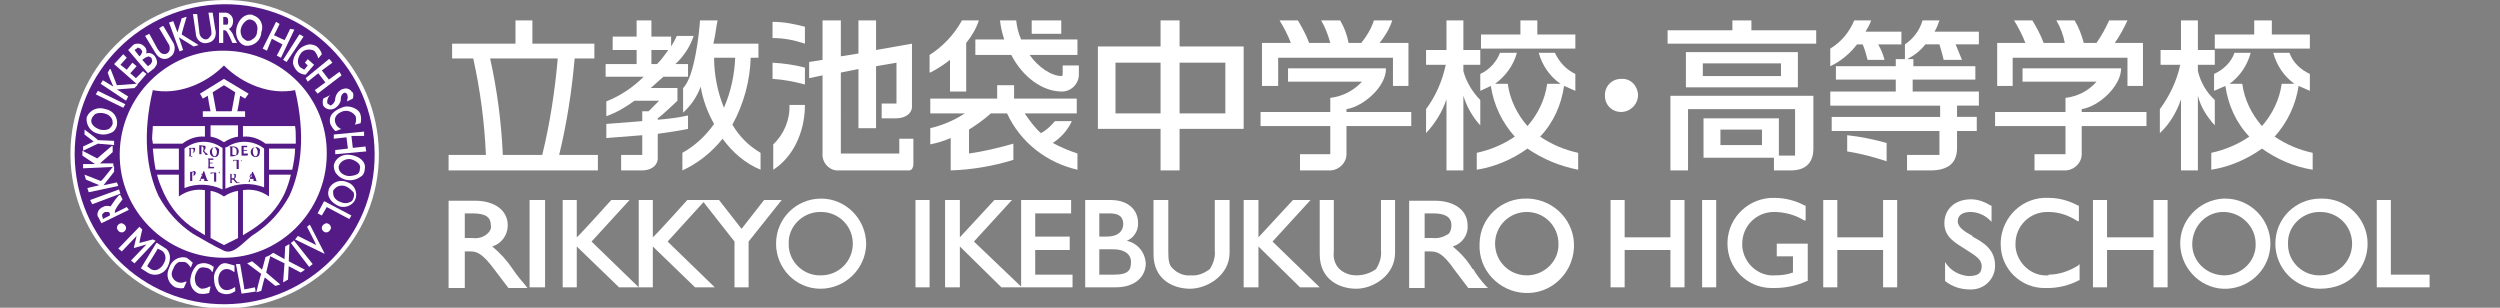 <?xml version="1.0" encoding="utf-8"?>
<!-- Generator: Adobe Illustrator 24.0.1, SVG Export Plug-In . SVG Version: 6.00 Build 0)  -->
<svg version="1.1" id="レイヤー_1" xmlns="http://www.w3.org/2000/svg" xmlns:xlink="http://www.w3.org/1999/xlink" width="355" height="43.7" x="0px"
	 y="0px" viewBox="0 0 355 43.7" style="enable-background:new 0 0 355 43.7;" xml:space="preserve">
<rect x="0" y="0" width="355" height="43.7" fill="#808080" stroke="none"/>
<style type="text/css">
	.st0{fill:#FFFFFF;}
	.st1{fill:#541B86;}
</style>
<title>logo_ikebukuro</title>
<path class="st0" d="M176.6,6.6h-9.1V2.9h-2.7v3.7h-8.9v11.7h8.9v5.9h2.7v-5.9h9.1V6.6z M158.4,8.9h6.4v7.2h-6.4V8.9z M174,16.1
	h-6.5V8.9h6.5V16.1z"/>
<path class="st0" d="M200.4,17.9v-2h-9.2v-0.4c2.5-0.4,5.7-3.3,5.6-5.8h-13.9v1.9h10.5c-1.2,1.3-2.8,2.1-4.5,2.3v2H179v2h9.9v4h-4.3
	v2.3h4.4c1.2-0.1,2.2-1.1,2.2-2.3l0,0v-4H200.4z"/>
<path class="st0" d="M195.9,6.1c0.8-1,1.4-2,1.8-3.2h-2.6c-0.4,1.2-1,2.2-1.8,3.2h-1.8c-0.2-1.1-0.6-2.2-1.2-3.2h-2.7
	c0.6,1,1,2.1,1.3,3.2h-3c-0.4-1.1-1-2.2-1.6-3.2h-2.6c0.6,1,1.2,2.1,1.6,3.2h-4.1v6.1h2.3v-4h16.3v4h2.2V6.1H195.9z"/>
<path class="st0" d="M218.7,19.4c1.9-2,3-4.5,3.4-7.2l1.6,0.7v-2.4c-1.3-0.6-2.3-1.7-2.9-3h-2.3c0.5,1.8,1.6,3.4,3.1,4.4h-1.9
	c-0.3,2.2-1.3,4.3-2.8,6c-1.5-1.7-2.5-3.8-2.8-6h-1.8c1.5-1.1,2.6-2.6,3.1-4.4H213c-0.5,1.3-1.5,2.4-2.8,3v2.4l1.5-0.7
	c0.4,2.7,1.6,5.2,3.4,7.2c-1.6,1.1-3.5,1.9-5.4,2.3v2.4l0,0c2.6-0.4,5.1-1.5,7.2-3c2.2,1.5,4.6,2.5,7.2,3l0,0v-2.4
	C222.2,21.3,220.3,20.5,218.7,19.4"/>
<path class="st0" d="M210.2,14.2c-1.1-1.1-2-2.6-2.4-4.1V9.2h2.4V7.1h-2.4V2.9h-2.4v4.2h-2.9v2.1h2.8c-0.5,2.3-1.4,4.4-2.8,6.3v3.4
	c1.3-1.4,2.3-3,2.9-4.8v10.1h2.4V13.6c0.5,1.6,1.3,3,2.4,4.2V14.2z"/>
<polygon class="st0" points="223.7,4.9 218.3,4.9 218.3,2.9 215.9,2.9 215.9,4.9 210.3,4.9 210.3,6.9 223.7,6.9 "/>
<path class="st0" d="M114.3,9.6c-1.5-0.4-3-0.6-4.6-0.7v2.3c1.6,0.1,3.1,0.4,4.6,0.8V9.6z"/>
<path class="st0" d="M127.7,19.7v2.1h-8.3V10.3l2.5-0.5v8.4h2.5V9.4l2.9-0.5v5.8h-2.1v2.1h2c1.7,0,2.4-1,2.3-1.8V6.2l-5.1,0.9V2.9
	h-2.5v4.7L119.4,8V2.9h-2.6v5.6l-1.9,0.3v2.3l1.9-0.4v11.1c-0.1,1.2,0.8,2.3,2,2.4c0.1,0,0.2,0,0.3,0h10c0.4,0,0.6-0.5,0.6-0.8v-3.7
	H127.7z"/>
<path class="st0" d="M112.1,14.9c0.1,2.1-0.8,4.2-2.3,5.6v3.6c2.7-1.7,4.5-5.2,4.5-9.2H112.1z"/>
<path class="st0" d="M114.3,3.8c-1.5-0.4-3-0.7-4.6-0.7v2.3c1.6,0,3.1,0.3,4.6,0.8V3.8z"/>
<rect x="146.5" y="2.9" class="st0" width="4.2" height="1.9"/>
<path class="st0" d="M150.9,9.3v1c0,0.3,0,0.4-0.1,0.5l0,0c-1.5,0-3.3-1.2-4.6-3h6.8V5.6h-8c-0.4-0.9-0.6-1.8-0.7-2.7H142
	c0.1,0.9,0.3,1.8,0.6,2.7h-4.1v2.2h5.1c1.6,3.1,4.4,5.2,7.2,5.2c1.3,0,2.4-1.1,2.4-2.4c0-0.1,0-0.2,0-0.3v-1H150.9z"/>
<path class="st0" d="M139,2.9h-2.4c-1.1,2-2.7,3.7-4.6,4.9v2.5h0.1c1-0.5,1.9-1.1,2.8-1.8V13h2.3V6.1C138,5.1,138.6,4.1,139,2.9"/>
<path class="st0" d="M149.5,20.3c1.2-0.8,2.1-1.8,2.7-3.1h-2.4c-0.6,0.7-1.2,1.3-2,1.7c-0.9-0.8-1.6-1.8-2.3-2.8h7.4V14H144v-1.9
	h-2.4V14h-9.5v2.1h4.9c-1.5,1-3.2,1.7-4.9,2.1v2.3c1-0.2,2-0.5,2.9-0.9v4.6c3-0.1,6-0.6,8.9-1.5v-2.3c-2.1,0.6-4.2,1.1-6.3,1.4v-3.4
	c1.1-0.7,2.1-1.4,3.1-2.3h2.3c1.9,4.1,5.6,7,10,8v-2.3C151.8,21.4,150.6,20.9,149.5,20.3"/>
<path class="st0" d="M323,19.4c1.8-2,3-4.5,3.4-7.2l1.6,0.7v-2.4c-1.3-0.6-2.4-1.6-2.9-3h-2.3c0.5,1.8,1.5,3.3,3,4.4H324
	c-0.3,2.2-1.3,4.3-2.8,6c-1.5-1.7-2.5-3.8-2.8-6h-1.8c1.5-1.1,2.5-2.6,3-4.4h-2.3c-0.5,1.4-1.6,2.4-2.9,3v2.4l1.6-0.7
	c0.4,2.7,1.5,5.2,3.4,7.2c-1.6,1.1-3.5,1.9-5.4,2.3v2.4l0,0c2.6-0.4,5.1-1.5,7.2-3c2.1,1.5,4.6,2.6,7.2,3l0,0v-2.4
	C326.5,21.3,324.6,20.5,323,19.4"/>
<path class="st0" d="M314.5,14.2c-1.2-1.1-2-2.5-2.4-4.1V9.2h2.4V7.1h-2.4V2.9h-2.4v4.2h-2.9v2.1h2.8c-0.5,2.3-1.5,4.4-2.9,6.3v3.4
	c1.4-1.3,2.4-3,3-4.8v10.1h2.4V13.6c0.4,1.6,1.3,3,2.4,4.2V14.2z"/>
<polygon class="st0" points="328,4.9 322.6,4.9 322.6,2.9 320.1,2.9 320.1,4.9 314.5,4.9 314.5,6.9 328,6.9 "/>
<path class="st0" d="M304.8,17.9v-2h-9.2v-0.4c2.5-0.4,5.6-3.3,5.6-5.8h-14v1.9h10.5c-1.1,1.3-2.7,2.1-4.4,2.3v2h-10v2h10v4h-4.4
	v2.3h4.5c1.2-0.1,2.2-1.1,2.2-2.3l0,0v-4H304.8z"/>
<path class="st0" d="M300.3,6.1c0.7-1,1.3-2.1,1.8-3.2h-2.6c-0.5,1.1-1.1,2.2-1.8,3.2h-1.8c-0.3-1.1-0.7-2.2-1.3-3.2H292
	c0.6,1,1,2.1,1.2,3.2h-3c-0.4-1.1-1-2.2-1.6-3.2H286c0.6,1,1.2,2.1,1.6,3.2h-4v6.1h2.2v-4h16.3v4h2.2V6.1H300.3z"/>
<polygon class="st0" points="248.7,4.3 248.7,2.9 246,2.9 246,4.3 236.8,4.3 236.8,6.2 257.9,6.2 257.9,4.3 "/>
<path class="st0" d="M239.4,12.4h15.9v-5h-15.9V12.4z M252.9,10.8h-11.1V9h11.1V10.8z"/>
<path class="st0" d="M252.6,22.1v-5.3h-10.7v5.6h10v1.8h2.4c2,0,3.2-1,3.2-3.1v-7.5h-20.3v10.6h2.5v-8.7h15.2v6.6L252.6,22.1z
	 M250.2,20.6h-5.9v-2.2h5.9V20.6z"/>
<path class="st0" d="M263.7,6.3h0.8c0.3,0.7,0.5,1.4,0.7,2.2h2.4c-0.2-0.8-0.5-1.5-0.9-2.2h3.3V4.5h-5.1c0.3-0.5,0.6-1,0.8-1.6h-2.4
	c-0.7,1.7-1.9,3.1-3.4,4v2.5C261.4,8.7,262.7,7.6,263.7,6.3"/>
<path class="st0" d="M262.3,21.5c1.9,0.3,3.8,0.8,5.6,1.4v-2.6c-1.8-0.5-3.7-0.9-5.6-1.1V21.5z"/>
<path class="st0" d="M270.8,22v2.2h3.3c2.6,0,3.8-1.1,3.8-3.2v-2.4h2.8v-2h-2.8V15h3.1v-2h-9.4v-1.7h8.9V9.4h-8.8v-1h-0.9
	c1-0.5,1.9-1.2,2.6-2.1h2c0.2,0.7,0.4,1.3,0.6,2.2h2.6l-0.9-2.2h3.3V4.5h-6.3c0.3-0.5,0.5-1,0.7-1.6H273c-0.4,1.4-1.3,2.6-2.5,3.4
	v2.1h-1.3v1h-8.5v1.9h8.5V13h-9.3v2h15.6v1.6h-15.4v2h15.3V22H270.8z"/>
<path class="st0" d="M79.4,22c1.1-4.5,1.8-9.1,2.2-13.7h2.8V6.2h-8.8V2.9h-2.4v3.3h-9v2.1h3c1,4.5,1.6,9.1,1.8,13.7h-5.3v2.2h21.2
	V22H79.4z M69.6,8.3h9.6c-0.4,4.6-1.1,9.2-2.2,13.7h-5.6C71.2,17.4,70.6,12.8,69.6,8.3"/>
<path class="st0" d="M93.4,16.8c0.5-0.3,2.8-2.5,2.8-2.5v-1.8h-3.8l1.8-1.6h3.5V9.1h-1.8c1.2-1.1,2.1-2.5,2.6-4h-2.4
	c-0.2,0.5-0.5,1-0.8,1.5V5.2h-2.8V2.9h-2.1v2.3H87v1.9h3.4v2H86v1.8h5.4c-1.5,1.5-3.3,2.7-5.3,3.5v2.1c1.4-0.5,2.8-1.3,4-2.2h3.5
	c-0.5,0.5-1,1-1.5,1.5h-0.9v1.4l-5.1,0.4v2l5.1-0.4V22h-3v2.2h2.9c1.7,0,2.4-1,2.3-1.9V19c1.4-0.2,2.9-0.4,4.3-0.7v-1.9
	c-1.4,0.3-2.9,0.5-4.3,0.6L93.4,16.8z M92.5,7.1h2.4c-0.5,0.7-1,1.4-1.6,2h-0.8V7.1z"/>
<path class="st0" d="M104,17.7c1.6-2.9,2.5-6.2,2.6-9.5h1.1v-2h-6.4c0.3-1.2,0.4-2.5,0.6-3.3h-2.5c-0.1,1.8-0.8,8.1-2.4,9.6V16
	c1.1-1,2-2.3,2.5-3.7c0.3,1.9,1,3.7,1.9,5.3c-1.2,1.7-2.7,3.1-4.5,4.1v2.5c2.2-1,4.2-2.6,5.7-4.5c1.4,1.9,3.2,3.5,5.4,4.4v-2.4
	C106.3,20.7,105,19.4,104,17.7 M101.4,8.2h3c-0.1,2.4-0.6,4.8-1.6,7.1C101.9,13.1,101.4,10.6,101.4,8.2"/>
<path class="st0" d="M230.2,15.9c-1.3,0-2.3-1-2.3-2.3c0,0,0-0.1,0-0.1c0-1.3,1-2.3,2.3-2.3c1.3-0.1,2.3,0.9,2.4,2.2
	c0,0,0,0.1,0,0.1C232.6,14.8,231.5,15.9,230.2,15.9"/>
<rect x="130" y="28.4" class="st0" width="2" height="12.4"/>
<polygon class="st0" points="147,35.5 151.9,35.5 151.9,33.6 147,33.6 147,30.3 152.1,30.3 152.1,28.4 145,28.4 145,40.7
	138.3,34.3 143.7,28.4 141.2,28.4 136.3,33.7 136.3,28.4 134.2,28.4 134.2,40.8 136.3,40.8 136.3,35 142.2,40.8 145,40.8
	145.1,40.8 152.3,40.8 152.3,39 147,39 "/>
<path class="st0" d="M160,34.2c1-0.4,1.7-1.5,1.6-2.6c0-1.6-1.2-3.2-3.9-3.2h-3.6v12.4h4.3c3,0,4.3-1.7,4.3-3.4
	C162.6,35.8,161.5,34.5,160,34.2 M157.1,33.6h-1v-3.3h1.5c1.3,0,1.9,0.5,1.9,1.5S158.8,33.6,157.1,33.6 M156.1,35.4h2
	c1.6,0,2.5,0.7,2.5,1.8s-0.3,1.8-2.4,1.8h-2.1V35.4z"/>
<path class="st0" d="M172.5,35.6c0.1,0.9-0.2,1.8-0.7,2.6c-0.8,0.6-1.7,1-2.7,0.9c-1,0.1-1.9-0.3-2.6-1c-0.5-0.5-0.6-1.1-0.6-2.4
	v-7.3h-2.1v7.7c0,3.6,2.8,4.9,5.2,4.9s5.6-1.9,5.6-5.1v-7.5h-2.1L172.5,35.6z"/>
<polygon class="st0" points="186.1,28.4 183.6,28.4 178.7,33.7 178.7,28.4 176.6,28.4 176.6,40.8 178.7,40.8 178.7,35 184.6,40.8
	184.6,40.8 187.4,40.8 180.7,34.3 "/>
<path class="st0" d="M196.1,35.6c0.1,0.9-0.2,1.8-0.7,2.6c-0.8,0.6-1.8,0.9-2.8,0.9c-0.9,0-1.8-0.3-2.5-1c-0.6-0.7-0.8-1.5-0.7-2.4
	v-7.3h-2v7.7c0,3.6,2.8,4.9,5.2,4.9s5.5-1.9,5.5-5.1v-7.5h-2V35.6z"/>
<path class="st0" d="M209.2,38.2h-0.1c-0.7-1.2-1.7-2.3-2.8-3.2c1.3-0.4,2.2-1.6,2.1-3c0-2.1-1.8-3.5-4.7-3.5h-3.6v12.4h2.2v-5.2
	h0.7c1,0,1.8,0.1,3.6,2.7l1.9,2.5h2.8l-0.4-0.4C210.3,39.8,209.7,39.1,209.2,38.2 M202.3,30.3h1.2c1.7,0,2.6,0.5,2.6,1.7
	c0,0.4-0.1,0.9-0.4,1.2c-0.6,0.4-1.4,0.7-2.2,0.6h-1.2V30.3z"/>
<path class="st0" d="M216.8,28.2c-3.6-0.1-6.6,2.7-6.7,6.3c0,0,0,0.1,0,0.1c-0.2,3.7,2.7,6.8,6.4,7s6.8-2.7,7-6.4s-2.7-6.8-6.4-7
	C217,28.2,216.9,28.2,216.8,28.2 M216.8,39.1c-2.5,0-4.5-2-4.5-4.5s2-4.5,4.5-4.5s4.5,2,4.5,4.5c0.1,2.4-1.9,4.4-4.3,4.5
	C216.9,39.1,216.9,39.1,216.8,39.1"/>
<polygon class="st0" points="237.2,33.7 230.7,33.7 230.7,28.4 228.7,28.4 228.7,40.8 230.7,40.8 230.7,35.5 237.2,35.5 237.2,40.8
	239.2,40.8 239.2,28.4 237.2,28.4 "/>
<rect x="241.7" y="28.4" class="st0" width="2" height="12.4"/>
<path class="st0" d="M252.3,36.4h2.3v2.3c-0.8,0.3-1.7,0.4-2.5,0.4c-2.4,0.2-4.5-1.7-4.7-4.1c0-0.1,0-0.3,0-0.4c0-2.5,2-4.5,4.5-4.5
	c1.5,0,3,0.4,4.3,1.2h0.2v-2.1h-0.1c-1.3-0.7-2.8-1.1-4.3-1.1c-3.6-0.1-6.6,2.7-6.7,6.3c0,0.1,0,0.1,0,0.2c0,3.5,2.8,6.3,6.3,6.3
	c0.1,0,0.2,0,0.3,0c1.6,0,3.2-0.3,4.7-1h0.1v-5.3h-4.4V36.4z"/>
<polygon class="st0" points="267.4,33.7 260.9,33.7 260.9,28.4 258.9,28.4 258.9,40.8 260.9,40.8 260.9,35.5 267.4,35.5 267.4,40.8
	269.4,40.8 269.4,28.4 267.4,28.4 "/>
<path class="st0" d="M280.1,33.5c-1.1-0.6-2.1-1.2-2.1-2.1s0.8-1.3,1.8-1.3c1.1,0,2.1,0.5,2.8,1.2l0.2,0.2v-2.3h-0.1
	c-0.8-0.5-1.8-0.9-2.8-0.9c-2.3,0-3.8,1.4-3.8,3.4s1.6,2.8,3,3.7s2.3,1.4,2.3,2.4s-0.5,1.4-1.9,1.4c-1.2-0.1-2.4-0.7-3.1-1.7
	l-0.2-0.3v2.7l0,0c1,0.8,2.2,1.2,3.5,1.2c1.9,0.1,3.5-1.3,3.6-3.2c0-0.1,0-0.1,0-0.2c0-2.3-1.7-3.3-3.2-4.1"/>
<path class="st0" d="M290.9,39.1c-2.4,0.2-4.5-1.7-4.7-4.1c0-0.1,0-0.3,0-0.4c0-2.5,2-4.5,4.5-4.5c0.1,0,0.1,0,0.2,0
	c1.5,0,2.9,0.5,4.1,1.3h0.2v-2.2h-0.1c-1.3-0.7-2.7-1.1-4.2-1.1c-3.6-0.2-6.6,2.6-6.8,6.2c0,0.1,0,0.3,0,0.4c0,3.5,2.9,6.3,6.4,6.2
	c0.1,0,0.2,0,0.3,0c1.5,0,3.1-0.4,4.4-1.1h0.1v-2.3l-0.2,0.2c-1.3,0.8-2.7,1.3-4.2,1.3"/>
<polygon class="st0" points="305.8,33.7 299.2,33.7 299.2,28.4 297.2,28.4 297.2,40.8 299.2,40.8 299.2,35.5 305.8,35.5 305.8,40.8
	307.8,40.8 307.8,28.4 305.8,28.4 "/>
<path class="st0" d="M315.7,28.2c-3.5,0.2-6.3,3.2-6.1,6.7c0.2,3.5,3.2,6.3,6.7,6.1c3.4-0.2,6.1-3,6.1-6.4c0-3.5-2.9-6.4-6.4-6.4
	C315.9,28.2,315.8,28.2,315.7,28.2 M315.7,39.1c-2.5-0.1-4.5-2.1-4.4-4.6c0.1-2.5,2.1-4.5,4.6-4.4c2.4,0.1,4.4,2.1,4.4,4.5
	c0.1,2.4-1.9,4.4-4.3,4.5C315.9,39.1,315.8,39.1,315.7,39.1"/>
<path class="st0" d="M329.5,28.2c-3.5,0-6.4,2.8-6.4,6.4c0,3.5,2.8,6.4,6.3,6.4c4.5,0,6.8-3.2,6.8-6.4c0-3.5-2.9-6.4-6.4-6.4
	C329.7,28.2,329.6,28.2,329.5,28.2 M329.5,39.1c-2.4,0.1-4.5-1.8-4.6-4.2c0-0.1,0-0.2,0-0.3c-0.1-2.4,1.9-4.4,4.3-4.5
	c0.1,0,0.2,0,0.3,0c2.5,0,4.5,2,4.5,4.5S332,39.1,329.5,39.1"/>
<polygon class="st0" points="339.5,39 339.5,28.4 337.5,28.4 337.5,40.8 345,40.8 345,39 "/>
<path class="st0" d="M72.8,38.2L72.8,38.2C72,37,71,35.9,69.9,35c1.3-0.4,2.2-1.6,2.2-3c0-2.1-1.8-3.5-4.7-3.5h-3.7v12.4H66v-5.2
	h0.7c0.9,0,1.7,0.1,3.6,2.7l1.9,2.5h2.7l-0.3-0.4C74,39.8,73.4,39.1,72.8,38.2 M66,30.3h1.1c1.8,0,2.6,0.5,2.6,1.7l0,0
	c0.1,0.4-0.1,0.8-0.4,1.1c-0.6,0.6-1.4,0.8-2.2,0.7H66V30.3z"/>
<polygon class="st0" points="75.2,28.4 75.2,40.8 77.4,40.8 77.4,28.4 77.3,28.4 "/>
<path class="st0" d="M110.7,28.4h-2.2l-3.2,4.1l-3.2-4.1h-4.5c0,0-4.4,4.9-4.9,5.3v-5.3h-2v12.4L84,34.3l5.4-5.9h-2.6
	c0,0-4.4,4.9-4.9,5.3v-5.3h-2v12.4h2V35l6,5.8h4.8V35l6,5.8h2.8l-6.7-6.5l5.1-5.6l4.4,5.6v6.5h2v-6.5l4.7-5.9H110.7z"/>
<path class="st0" d="M116.6,28.2c-3.5,0-6.4,2.8-6.4,6.4c0,3.5,2.8,6.4,6.3,6.4l0,0c3.5,0,6.4-2.8,6.5-6.3
	C123,31.1,120.1,28.2,116.6,28.2 M116.6,39.1c-2.4,0.1-4.5-1.8-4.6-4.2c0-0.1,0-0.2,0-0.3c-0.1-2.4,1.9-4.4,4.3-4.5
	c0.1,0,0.2,0,0.3,0c2.5,0,4.5,2,4.5,4.5S119.1,39.1,116.6,39.1"/>
<path class="st0" d="M31.8,0c12.1-0.1,21.9,9.7,22,21.8c0.1,12.1-9.7,21.9-21.8,22C19.9,43.9,10.1,34.1,10,22c0,0,0-0.1,0-0.1
	C10,9.8,19.7,0.1,31.8,0"/>
<path class="st1" d="M31.8,0.6C43.6,0.5,53.1,10,53.2,21.8c0.1,11.8-9.4,21.3-21.2,21.4C20.2,43.3,10.7,33.8,10.6,22
	c0,0,0-0.1,0-0.1C10.6,10.2,20.1,0.7,31.8,0.6 M31.8,7.2C23.7,7.1,17.1,13.7,17,21.8s6.5,14.7,14.6,14.8c8.1,0.1,14.7-6.5,14.8-14.6
	c0,0,0-0.1,0-0.1C46.5,13.8,40,7.3,31.9,7.2C31.9,7.2,31.8,7.2,31.8,7.2"/>
<path class="st1" d="M41.9,12.8c-3.5,0.7-7.4-0.8-10.1-3.5c-2.7,2.7-6.6,4.2-10.1,3.5c-1.5,6.3-0.9,11.3,0.8,15
	c1.2,2.2,2.8,4,4.9,5.4c1.4,0.8,2.9,1.7,4.4,2.4s3-1.6,4.4-2.4c2.1-1.4,3.7-3.2,4.9-5.4C42.8,24.1,43.4,19.1,41.9,12.8 M31.8,11.2
	l3.5,2.1L34.8,14l-0.7-0.4c-0.1,0.7-0.3,1.8-0.4,2.2h1.1v0.8h-6v-0.8h1.1c-0.1-0.4-0.3-1.5-0.4-2.2L28.8,14l-0.4-0.7L31.8,11.2z
	 M33.8,19.4c-0.7,0.1-1.4,0.4-2,0.8c-0.6-0.4-1.2-0.7-1.9-0.8v-1.6h3.9V19.4z M37.5,21v5.6c-1.8-0.7-3.8-0.6-5.5,0.2v-5.9h0.2
	c1.6-1.1,3.8-1,5.3,0.2 M31.6,21v5.9c-1.7-0.8-3.7-0.9-5.4-0.2v-5.6c1.5-1.2,3.6-1.3,5.2-0.2L31.6,21z M21.6,19.7
	c0-0.6,0.1-1.2,0.1-1.8h7.4v1.5c-1.2-0.1-2.3,0.3-3.2,1h-4.2C21.7,20.1,21.6,19.9,21.6,19.7 M21.7,21.1h3.7v3h-3.3
	C21.9,23.1,21.8,22.1,21.7,21.1 M29.1,33.4l-1.3-0.8c-2-1.2-3.5-3-4.5-5.1c-0.4-0.9-0.8-1.8-1-2.7h3.1v3.1c1.1-0.8,2.4-1.1,3.7-0.9
	L29.1,33.4z M33.8,33.8l-2,1l-1.9-1v-6.7c0.7,0.1,1.3,0.4,1.9,0.8c0.6-0.4,1.3-0.7,2-0.8V33.8z M40.4,27.5c-1,2.1-2.6,3.8-4.6,5.1
	l-1.3,0.8V27c1.3-0.2,2.6,0.1,3.7,0.9v-3.1h3.1C41.1,25.7,40.8,26.6,40.4,27.5 M41.5,24.1h-3.3v-3h3.7
	C41.9,22.1,41.7,23.1,41.5,24.1 M37.7,20.4c-0.9-0.7-2-1.1-3.2-1v-1.5h7.4c0.1,0.6,0.1,1.2,0.1,1.8v0.7H37.7z"/>
<path class="st1" d="M32.9,15.8l0.5-2.7l-1.6-1l-1.6,1l0.5,2.7H32.9z"/>
<path class="st1" d="M27.3,22.3h-0.1c-0.1,0-0.1,0-0.1-0.1v-1.1h0.2c0.2,0.1,0.2,0.2,0.2,0.3s-0.1,0.3-0.2,0.3l0,0
	c0.3,0,0.4-0.2,0.4-0.5s0-0.2-0.1-0.2h-0.8c0,0.1,0,0.1,0.1,0.1l0,0v0.7c0,0.2,0,0.4-0.1,0.4h0.5"/>
<path class="st1" d="M27.5,24.4H27v1.3h0.3v-1.2L27.5,24.4v0.3c0,0.2,0,0.3-0.2,0.3l0,0c0.3,0,0.5-0.2,0.5-0.5
	c0-0.1-0.1-0.1-0.1-0.2h-0.4"/>
<path class="st1" d="M28.2,20.6h0.1v1.3h0.4c-0.1,0-0.1,0-0.1-0.1l0,0v-0.4h0.2c0,0.1,0.1,0.2,0.2,0.3l0.2,0.3h0.4
	c-0.1,0-0.1,0-0.2-0.2c-0.2-0.1-0.3-0.2-0.4-0.4c0.1-0.2,0.2-0.3,0.2-0.5c0-0.1,0-0.1-0.1-0.2L28.2,20.6 M28.6,20.8h0.1
	c0.1,0,0.2,0.1,0.2,0.3s0,0.3-0.1,0.3h-0.2V20.8z"/>
<path class="st1" d="M34,25.9h-0.3l-0.4-0.5c0.2-0.2,0.2-0.3,0.2-0.4s0-0.3-0.1-0.3h-0.8c0.1,0,0.1,0,0.1,0.1v1.1
	c0,0.1,0,0.1-0.1,0.1l0,0H33c-0.1-0.1-0.1-0.2-0.1-0.4l0,0c0-0.1,0-0.1,0.1-0.1l0,0h0.1l0.2,0.2c0.1,0.2,0.2,0.2,0.3,0.3H34
	 M33.2,25.3h-0.3v-0.6H33c0.2,0,0.3,0.1,0.3,0.3C33.3,25.1,33.3,25.2,33.2,25.3"/>
<path class="st1" d="M30.5,20.9c-0.4,0-0.7,0.3-0.7,0.7c0,0.4,0.3,0.7,0.7,0.7c0.4,0,0.6-0.3,0.6-0.8c0.1-0.3-0.1-0.5-0.4-0.6
	C30.7,20.9,30.6,20.9,30.5,20.9 M30.5,22.2c-0.2,0-0.4-0.3-0.4-0.7s0.2-0.6,0.3-0.6s0.4,0.3,0.4,0.7S30.6,22.2,30.5,22.2"/>
<path class="st1" d="M36.3,20.9c-0.4,0-0.7,0.3-0.7,0.7s0.3,0.7,0.7,0.7c0,0,0,0,0,0c0.4,0,0.6-0.3,0.6-0.8c0.1-0.3-0.1-0.5-0.4-0.6
	C36.5,20.9,36.4,20.9,36.3,20.9 M36.3,22.2c-0.2,0-0.4-0.3-0.4-0.7s0.2-0.6,0.3-0.6s0.4,0.3,0.4,0.7S36.4,22.2,36.3,22.2"/>
<path class="st1" d="M32.6,20.9L32.6,20.9c0.1,0,0.1,0,0.1,0.1l0,0v1.1c0,0.1,0,0.1-0.1,0.1h0.5l0.6-0.2c0.1-0.1,0.2-0.3,0.2-0.5
	c0-0.2-0.1-0.4-0.2-0.5c-0.2-0.2-0.4-0.2-0.7-0.2h-0.4 M33,21.3v-0.4h0.1c0.1,0,0.2,0,0.4,0.2c0.1,0.1,0.1,0.3,0.1,0.4
	c0,0.2,0,0.4-0.1,0.5h-0.3C33,22,33,22,33,21.9l0,0v-0.5V21.3z"/>
<path class="st1" d="M35.2,22v-0.2h-0.6v-0.5H35c0.1,0,0.1,0,0.1,0.1l0,0h-0.5v-0.5h0.5v-0.2h-0.8V22c0,0.1,0,0.1-0.1,0.1l0,0h0.9"
	/>
<path class="st1" d="M29.8,22.7h0.5v-0.2h-0.8c0,0.1,0.1,0.1,0.1,0.2v1.1c-0.1,0-0.1,0-0.1,0.1l0,0h0.9v-0.2h-0.3
	c-0.2,0-0.3,0-0.3-0.1v-0.5h0.3c0.1,0,0.1,0,0.1,0.1h-0.4L29.8,22.7L29.8,22.7"/>
<path class="st1" d="M34.2,22.8c0,0.1,0,0.1,0.1,0.1l0,0v-0.2h-1.2v0.2l0,0c0.1,0,0.1,0,0.1-0.1l0,0h0.4V24H34c-0.1,0-0.1,0-0.1-0.1
	l0,0v-1.2h0.4L34.2,22.8z"/>
<path class="st1" d="M31.1,24.5h-1.2v0.2H30c0-0.1,0.1-0.1,0.2-0.1h0.2v1.2h0.4c-0.1,0-0.1,0-0.1-0.1l0,0v-1.2h0.2
	c0.2,0,0.2,0.1,0.2,0.1h0.1v-0.3l0,0"/>
<path class="st1" d="M29.7,25.7h-0.1l-0.2-0.2c-0.1-0.3-0.4-1.1-0.4-1.2h-0.1l-0.5,1.2c0,0.1-0.1,0.2-0.2,0.2h0h0.4
	c-0.1,0-0.1,0-0.1-0.1l0,0v-0.2H29v0.3h0.5 M28.6,24.7h0.1v0.4h0L28.6,24.7z"/>
<path class="st1" d="M36.6,25.8h-0.1c-0.1-0.1-0.1-0.1-0.1-0.2c-0.1-0.4-0.3-0.8-0.5-1.2h-0.1l-0.4,1.2c-0.1,0.1-0.1,0.2-0.2,0.2
	h0.3v-0.4H36v0.3h0.4 M35.6,24.7L35.6,24.7l0.2,0.4h-0.4L35.6,24.7z"/>
<path class="st0" d="M21.7,34l-1.9,0.5c0-0.3,0.4-1.9,0.4-1.9l-0.4-0.4l0,0l-3,3.1l0.5,0.4l2.1-2.2L19,35.2h0.1l1.7-0.5L18.6,37
	l0.5,0.4l3-3.2L21.7,34z"/>
<path class="st0" d="M24.1,36.2c-0.1-0.4-0.3-0.8-0.7-1l-1.1-0.7h-0.1L20,38.1l1.1,0.7c1,0.5,2.2,0.1,2.7-0.9c0,0,0,0,0,0
	C24.1,37.3,24.2,36.7,24.1,36.2 M23,35.6c0.3,0.2,0.5,0.6,0.5,1c0,0.3-0.1,0.6-0.3,0.9c0,0.1-0.8,1.3-1.8,0.7l-0.5-0.4
	c0-0.1,1.5-2.4,1.5-2.5L23,35.6"/>
<path class="st0" d="M27.4,37.4c-0.2-0.3-0.6-0.6-0.9-0.8c-1.1-0.3-2.2,0.4-2.5,1.5c-0.5,1-0.1,2.2,0.9,2.7c0,0,0,0,0,0
	c0.4,0.1,0.8,0.2,1.2,0.1l0,0l0.4-0.9h-0.2c-0.4,0.2-0.8,0.2-1.2,0c-0.6-0.3-0.9-1-0.6-1.6c0-0.1,0.1-0.2,0.1-0.2
	c0.1-0.4,0.4-0.8,0.8-1h0.8c0.4,0.1,0.6,0.4,0.9,0.8l0,0l0.3-0.8L27.4,37.4z"/>
<path class="st0" d="M30.3,37.9c-0.3-0.3-0.6-0.4-1-0.5c-0.4-0.1-0.9,0-1.3,0.2c-0.5,0.5-0.8,1.1-0.9,1.7c-0.3,1,0.2,2.1,1.2,2.4
	c0,0,0,0,0.1,0c0.4,0.1,0.9,0,1.3-0.1l0,0l0.2-0.9h-0.2C29.4,40.9,29,41,28.6,41c-0.3-0.1-0.5-0.3-0.7-0.5c-0.2-0.4-0.3-0.9-0.2-1.3
	c0.1-0.4,0.3-0.8,0.6-1.1c0.2-0.1,0.5-0.2,0.8-0.1c0.4,0,0.8,0.2,1,0.6h0.1l0.2-0.9L30.3,37.9z"/>
<path class="st0" d="M33.4,40.8h-0.1c-0.3,0.2-0.7,0.4-1.1,0.4c-0.7,0-1.2-0.6-1.2-1.5s0.5-1.5,1.2-1.5c0.4,0,0.7,0.2,1,0.4h0.1
	v-0.9l0,0l-1.1-0.3c-0.5-0.1-0.9,0.1-1.2,0.5c-0.4,0.5-0.7,1.1-0.6,1.8c0,0.6,0.2,1.2,0.6,1.7c0.7,0.5,1.6,0.5,2.3,0h0.1L33.4,40.8z
	"/>
<path class="st0" d="M36.2,40.8l-1.5,0.3c0-0.2-0.6-3.6-0.6-3.6h-0.6l0.8,4.2l2-0.3L36.2,40.8z"/>
<path class="st0" d="M37.8,38.7c0-0.1,0.6-2.4,0.6-2.4h-0.2l-0.5,0.2c0,0-0.4,1.6-0.5,1.8c-0.4-0.4-0.9-0.8-1.4-1.2l-0.7,0.3l2,1.5
	c-0.1,0.1-0.7,2.6-0.7,2.6l0.7-0.2c0,0,0.4-1.7,0.5-1.9l1.5,1.2l0.7-0.2L37.8,38.7"/>
<path class="st0" d="M41,37.2c0-0.1,0.1-2.5,0.1-2.5H41L40.5,35c0,0-0.1,1.6-0.1,1.8l-1.6-0.9l-0.6,0.4l2.2,1.1l-0.2,2.7l0.7-0.4
	c0,0,0.1-1.7,0.1-1.9l1.7,0.9l0.6-0.4L41,37.1"/>
<polygon class="st0" points="41.7,34.1 41.7,34.2 41.3,34.5 43.9,37.9 44.4,37.5 "/>
<path class="st0" d="M44,31.9L44,31.9l-0.4,0.3c0,0,1.2,2.3,1.3,2.6l-2.6-1.3L41.9,34l4.1,2h0.1L44,31.9z"/>
<path class="st0" d="M18,29.4l-1.6,0.8c-0.1,0-0.1,0-0.1-0.1l0,0l0,0c0-0.2,0.1-0.4,0.5-1l0.6-0.8l-0.3-0.6h-0.2l-0.5,0.6l0,0
	l-0.7,1c-0.4-0.1-0.8-0.1-1.1,0.1c-0.3,0.1-0.6,0.4-0.7,0.7c-0.1,0.3-0.1,0.6,0.1,0.8l0.4,0.8l3.9-1.9L18,29.4z M14.6,30.9
	c-0.1-0.1-0.1-0.2-0.1-0.3c0-0.2,0.1-0.3,0.4-0.5h0.4c0.2,0,0.3,0.1,0.3,0.3v0.2l-1,0.5L14.6,30.9"/>
<polygon class="st0" points="16.9,26.9 16.9,26.9 12.8,28.4 13.1,29 17.1,27.5 "/>
<path class="st0" d="M16.6,25.9l-1.9,0.4l1.5-1.9v-0.8h-0.1c-1.6,2-1.6,2-1.8,2.1L12,24.8l0.2,0.7l1.9,0.8l-1.7,0.4l0.2,0.6l4.2-0.9
	L16.6,25.9z"/>
<path class="st0" d="M16.1,23.2h-1.9l1.8-1.6v-0.9h-0.1l-2.1,1.8l-2.1-1.1v0.7l1.8,1.2h-1.7v0.6l4.3-0.2V23.2z"/>
<path class="st0" d="M13.9,19.9c0-0.1-1.9-1.5-1.9-1.5v0.7l1.3,1l-1.5,0.7v0.6l0,0l2.1-1l2.3,0.2V20L13.9,19.9"/>
<path class="st0" d="M15,15.5c-1.1-0.4-2.3,0.1-2.7,1.2c-0.1,1.1,0.6,2.1,1.7,2.3c0.6,0.2,1.3,0.1,1.9-0.2c0.4-0.2,0.6-0.6,0.7-1
	C16.8,16.7,16.1,15.7,15,15.5 M16,17.6c-0.1,0.3-0.3,0.5-0.5,0.7c-0.4,0.2-0.9,0.2-1.3,0.1c-0.9-0.3-1.4-0.9-1.2-1.5
	c0.1-0.3,0.3-0.5,0.5-0.7c0.4-0.2,0.9-0.2,1.3-0.1c0.5,0.1,0.9,0.4,1.1,0.8C16,17.1,16,17.4,16,17.6"/>
<polygon class="st0" points="13.9,12.9 13.9,12.9 13.6,13.4 17.5,15.3 17.8,14.8 "/>
<path class="st0" d="M19.5,12.1v-0.2h-0.2l-2.7,0.2l-0.9-2.3h-0.1l-0.3,0.5c0.2,0.7,0.5,1.3,0.8,2l-1.5-0.9l-0.3,0.5l3.6,2.4
	l0.3-0.6l-1.6-1l2.5-0.2L19.5,12.1z"/>
<path class="st0" d="M20.3,10.1l-1,1l-0.8-0.7l0.9-1l-0.6-0.5l-0.8,1l-0.9-0.7l0.9-1l-0.5-0.5l0,0l-1.3,1.4l3.3,2.9l1.3-1.5
	L20.3,10.1z"/>
<path class="st0" d="M22,8c-0.3-0.4-0.8-0.6-1.3-0.4c0.1-0.1,0.1-0.2,0.1-0.3c0-0.3-0.1-0.5-0.3-0.7c-0.2-0.2-0.5-0.4-0.8-0.4
	c-0.3,0-0.6,0-0.8,0.2l-0.7,0.7l2.8,3.3l0.9-0.7c0.2-0.3,0.4-0.5,0.4-0.8C22.3,8.6,22.2,8.3,22,8 M21.6,8.7L21.6,8.7
	c0,0.1-0.1,0.2-0.2,0.4L21,9.4l-0.8-0.9l0.4-0.3L21.1,8l0.4,0.2c0,0.1,0.1,0.3,0.1,0.4 M20.2,7.4L20,7.8L19.8,8l-0.7-0.9l0.3-0.2
	c0.1-0.1,0.2-0.2,0.3-0.1s0.2,0,0.3,0.2C20.1,7.1,20.2,7.2,20.2,7.4"/>
<path class="st0" d="M24.5,5.9l-1.3-2.2h-0.1L22.6,4l1.3,2.2c0.2,0.2,0.2,0.5,0.2,0.8c0,0.2-0.2,0.5-0.4,0.6c-0.2,0.1-0.5,0.1-0.7,0
	c-0.2-0.1-0.3-0.2-0.6-0.6l-1.2-2.2l-0.6,0.3L22,7.4c0.6,1.1,1.5,1.1,2,0.8c0.3-0.2,0.6-0.4,0.7-0.8C24.9,6.9,24.8,6.3,24.5,5.9"/>
<path class="st0" d="M28.2,6.4l-2.4-1.5c0-0.2,0.7-2.5,0.7-2.5h-0.1l-0.6,0.2l-0.6,2L24.6,3L24,3.2l1.5,4.1L26,7.1l-0.6-1.8l2.1,1.3
	L28.2,6.4z"/>
<path class="st0" d="M30.6,4.4l-0.4-2.6h-0.6L30,4.3c0,0.3,0.1,0.6-0.1,0.8s-0.2,0.4-0.6,0.5c-0.3,0-0.5-0.1-0.7-0.3
	c-0.2-0.2-0.3-0.5-0.3-0.8L28,2h-0.6l0.4,2.7c0,0.5,0.2,0.9,0.6,1.2c0.3,0.2,0.7,0.3,1,0.2c0.9-0.1,1.4-0.8,1.2-1.9"/>
<path class="st0" d="M33.6,6l-0.4-0.8l0,0c-0.1-0.4-0.4-0.8-0.7-1.1c0.4-0.2,0.6-0.6,0.6-1.1l0,0c0-0.3-0.1-0.7-0.4-0.9
	c-0.2-0.2-0.4-0.3-0.7-0.3h-0.9v4.3h0.6V4.3h0.2c0.2,0,0.3,0.1,0.7,0.9L33,6.1h0.7L33.6,6z M31.7,2.4h0.2c0.4,0,0.5,0.2,0.5,0.6l0,0
	c0,0.2,0,0.3-0.1,0.5h-0.6V2.4"/>
<path class="st0" d="M35.8,2.1c-1-0.2-1.9,0.6-2.2,1.8s0.3,2.4,1.3,2.6C36,6.6,37,5.8,37.1,4.7c0,0,0-0.1,0-0.1
	c0.4-1-0.1-2.1-1.1-2.4C35.9,2.1,35.9,2.1,35.8,2.1 M36.5,4.5c0,0.5-0.3,0.9-0.7,1.1c-0.2,0.2-0.4,0.2-0.7,0.2
	c-0.3-0.1-0.5-0.3-0.7-0.5c-0.2-0.4-0.3-0.8-0.2-1.2c0.1-0.4,0.3-0.8,0.7-1.1c0.2-0.2,0.5-0.3,0.8-0.2C36.4,3,36.7,3.8,36.5,4.5
	C36.5,4.5,36.5,4.5,36.5,4.5"/>
<path class="st0" d="M41.2,4.1c0,0-0.7,1.5-0.8,1.6L38.9,5c0.1-0.1,0.8-1.6,0.8-1.6l-0.5-0.3l0,0l-1.9,3.8l0.6,0.3l0.7-1.7l1.5,0.8
	c0,0.1-0.8,1.6-0.8,1.6l0.6,0.3l1.9-4L41.2,4.1z"/>
<polygon class="st0" points="42.6,4.9 42.5,4.9 40.2,8.5 40.7,8.8 43.1,5.2 "/>
<path class="st0" d="M45.7,7.7c-0.1-0.4-0.3-0.7-0.6-1c-0.3-0.3-0.8-0.4-1.2-0.4c-0.6,0.1-1.2,0.4-1.6,0.9c-0.4,0.5-0.7,1.1-0.7,1.8
	c0.1,0.4,0.3,0.8,0.6,1.1c0.3,0.3,0.8,0.5,1.2,0.5l0,0l1.2-1.4l-0.9-0.8l-0.4,0.5l0.4,0.4l-0.5,0.6l-0.5-0.3
	c-0.3-0.2-0.4-0.6-0.4-0.9c0-0.4,0.2-0.8,0.4-1.1C43.1,7,44,6.9,44.6,7.2c0.3,0.3,0.5,0.7,0.6,1.1l0,0L45.7,7.7L45.7,7.7z"/>
<path class="st0" d="M48.2,10.2l-1.5,1.1l-1-1.3l1.5-1.1l-0.4-0.5h-0.1l-3.3,2.7l0.3,0.5l1.5-1.2l1,1.3l-1.5,1.1l0.4,0.5l3.4-2.6
	L48.2,10.2z"/>
<path class="st0" d="M50,13.1c-0.1-0.2-0.3-0.4-0.6-0.5c-0.3-0.1-0.6,0-0.9,0.1C48,13,47.7,13.4,47.6,14c0,0.4-0.2,0.7-0.5,0.9
	c-0.1,0.1-0.2,0.1-0.3,0c0,0,0,0,0,0l-0.3-0.2c-0.1-0.3,0-0.7,0.2-1l0.2-0.2l-1,0.5l0,0c-0.1,0.3-0.1,0.7,0,1c0.3,0.5,1,0.7,1.6,0.4
	c0.5-0.3,0.9-0.8,0.9-1.4c0-0.3,0.1-0.6,0.4-0.8c0.2-0.1,0.4,0,0.5,0.2c0.1,0.3,0.1,0.5,0,0.8v0.2l0.8-0.4l0,0
	c0.1-0.3,0.1-0.6,0-0.9"/>
<path class="st0" d="M51.2,16.3c-0.1-0.4-0.4-0.7-0.8-0.9c-0.6-0.3-1.3-0.4-1.9-0.1c-0.6,0.2-1.2,0.6-1.5,1.1
	c-0.2,0.4-0.2,0.8-0.1,1.2c0.2,0.4,0.4,0.7,0.7,1h0.1l0.8-0.3h-0.1c-0.4-0.2-0.7-0.5-0.8-0.9c-0.2-0.7,0.2-1.3,1.1-1.6
	c0.7-0.2,1.4,0.1,1.8,0.7c0.1,0.4,0.1,0.8-0.1,1.2l0,0l0.8-0.2l0,0C51.3,17.1,51.3,16.7,51.2,16.3"/>
<path class="st0" d="M51.9,20.8L50.1,21c0-0.2-0.2-1.5-0.2-1.7h1.8v-0.6h-0.1l-4.2,0.4v0.6l1.8-0.2c0,0.1,0.2,1.5,0.2,1.6l-1.8,0.2
	v0.6l4.4-0.4L51.9,20.8z"/>
<path class="st0" d="M49.8,22c-1.1-0.2-2.2,0.4-2.4,1.5c0,0,0,0,0,0c0,0.4,0.1,0.9,0.4,1.2c0.8,1,2.3,1.2,3.4,0.4c0,0,0,0,0,0
	c0.4-0.2,0.6-0.7,0.6-1.1C52,23,51.1,22.2,49.8,22 M51.1,24c0,0.3-0.1,0.5-0.3,0.7C50.4,24.9,50,25,49.5,25
	c-0.9-0.1-1.5-0.7-1.4-1.4c0.2-0.7,1-1.1,1.7-1c0.4,0.1,0.8,0.3,1.1,0.6C51.1,23.4,51.2,23.7,51.1,24"/>
<path class="st0" d="M49.4,25.9c-1-0.5-2.2-0.1-2.7,0.9c0,0,0,0,0,0.1c-0.4,1.1,0.5,2,1.5,2.4c0.9,0.3,2-0.2,2.3-1.1
	C50.8,27.3,50.3,26.2,49.4,25.9L49.4,25.9 M50.2,28.1c-0.1,0.3-0.2,0.5-0.5,0.6c-0.4,0.2-0.9,0.2-1.3,0c-0.4-0.1-0.8-0.4-1-0.8
	c-0.1-0.3-0.1-0.5-0.1-0.8c0.1-0.2,0.4-0.5,0.6-0.6c0.4-0.2,0.9-0.2,1.3,0c0.4,0.2,0.7,0.5,1,0.8C50.3,27.6,50.3,27.8,50.2,28.1"/>
<path class="st0" d="M46.1,28.6H46l-0.9,1.7l0.6,0.3l0.7-1.2l3.2,1.7l0.3-0.5L46.1,28.6z"/>
<path class="st0" d="M17.9,32.4c0,0.3-0.3,0.6-0.6,0.6l0,0c-0.4,0-0.6-0.3-0.7-0.6c0-0.4,0.3-0.7,0.7-0.7h0
	C17.6,31.8,17.9,32,17.9,32.4"/>
<path class="st0" d="M47,32.4c-0.1,0.3-0.3,0.6-0.7,0.6c-0.3,0-0.6-0.3-0.6-0.6l0,0c0-0.4,0.3-0.6,0.6-0.7C46.7,31.7,47,32,47,32.4
	L47,32.4"/>
</svg>
